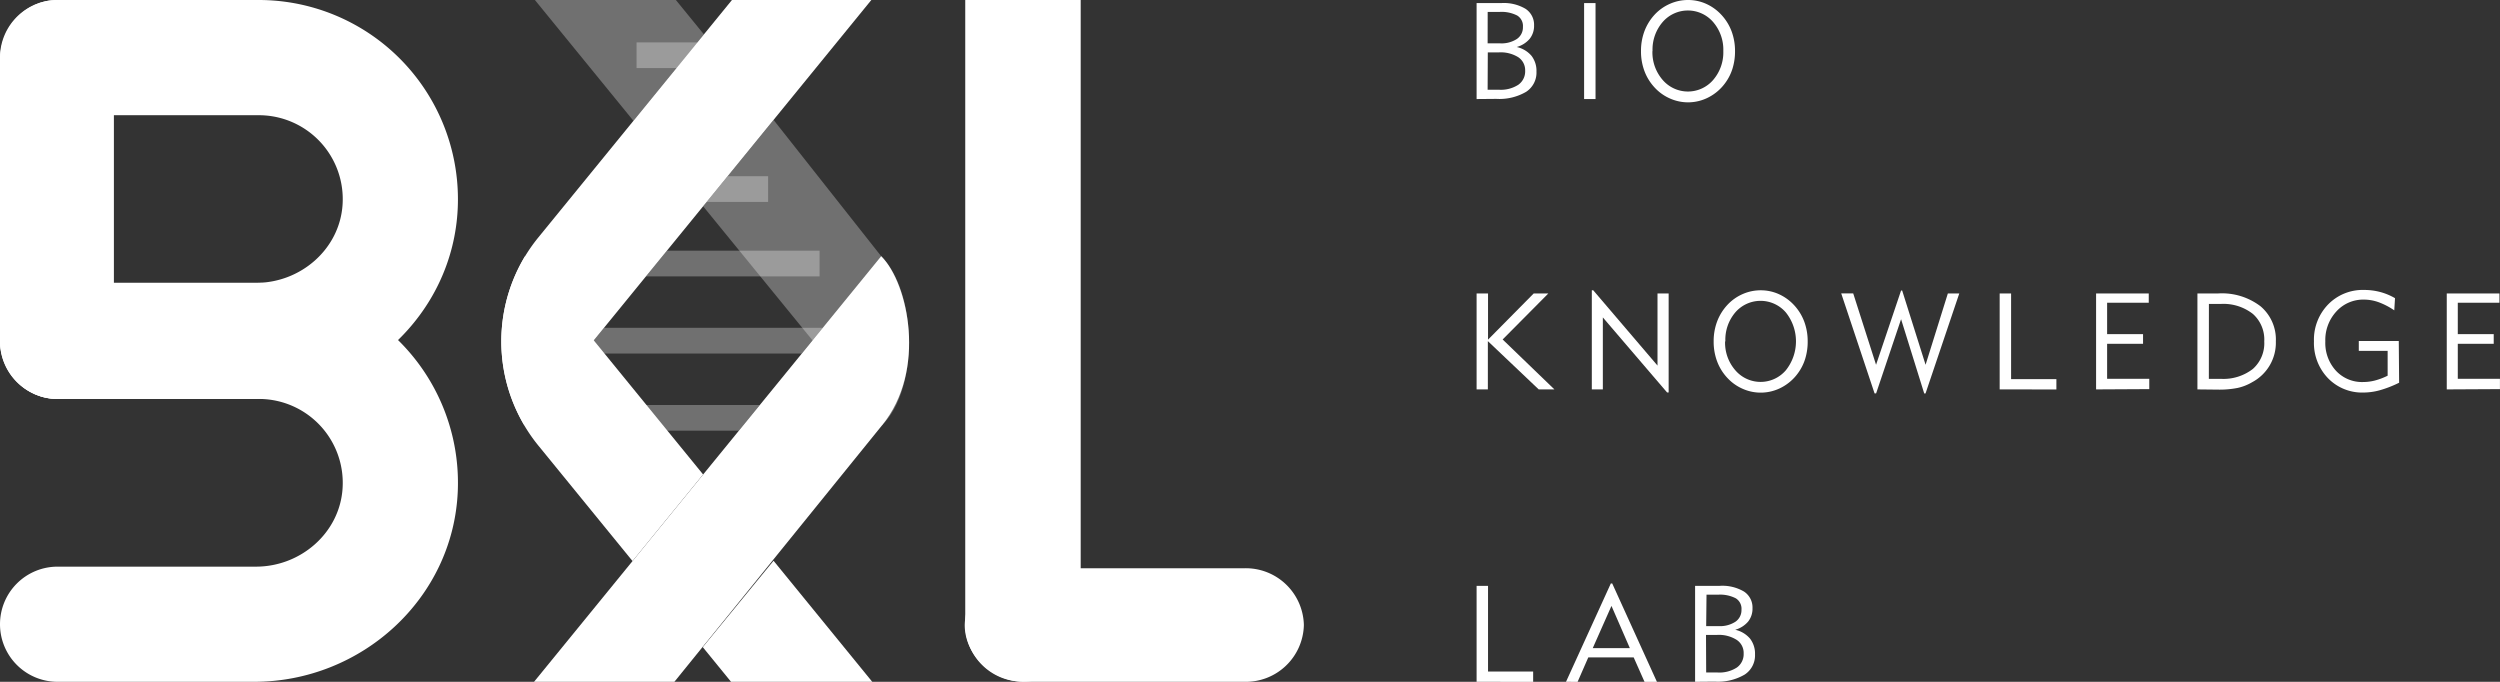 <?xml version="1.0" encoding="UTF-8" standalone="no"?>
<svg
   xmlns:dc="http://purl.org/dc/elements/1.1/"
   xmlns:cc="http://creativecommons.org/ns#"
   xmlns:rdf="http://www.w3.org/1999/02/22-rdf-syntax-ns#"
   xmlns:svg="http://www.w3.org/2000/svg"
   xmlns="http://www.w3.org/2000/svg"
   xmlns:xlink="http://www.w3.org/1999/xlink"
   id="svg4636"
   version="1.1"
   viewBox="0 0 437.66 119.36">
  <rect x="0" y="0" width="437.66" height="119.36" fill="#333333" stroke="none"/>
  <defs
     id="defs4562">
    <style
       id="style4465">.cls-1{isolation:isolate;}.cls-2{fill:#666;}.cls-3{fill:#c8d400;}.cls-11,.cls-3,.cls-4,.cls-5,.cls-6,.cls-7{mix-blend-mode:multiply;}.cls-4{fill:url(#Degradado_sin_nombre_14);}.cls-5{fill:#95c11f;}.cls-6{fill:url(#Degradado_sin_nombre_33);}.cls-7{fill:#fdc300;}.cls-8{fill:#afdce2;}.cls-12,.cls-13,.cls-14,.cls-15,.cls-16,.cls-17,.cls-18,.cls-8{opacity:0.3;}.cls-9{fill:url(#Degradado_sin_nombre_5);}.cls-10{fill:#00adba;}.cls-11{fill:url(#Degradado_sin_nombre_34);}.cls-12{fill:url(#Degradado_sin_nombre_11);}.cls-13{fill:url(#Degradado_sin_nombre_7);}.cls-14{fill:url(#Degradado_sin_nombre_11-2);}.cls-15{fill:url(#Degradado_sin_nombre_11-3);}.cls-16{fill:url(#Degradado_sin_nombre_11-4);}.cls-17{fill:url(#Degradado_sin_nombre_11-5);}.cls-18{fill:url(#Degradado_sin_nombre_11-6);}</style>
    <linearGradient
       gradientUnits="userSpaceOnUse"
       y2="34.92"
       x2="70.7"
       y1="34.92"
       x1="-9.45"
       id="Degradado_sin_nombre_14">
      <stop
         id="stop4467"
         stop-color="#005328"
         offset="0" />
      <stop
         id="stop4469"
         stop-color="#065727"
         offset="0.01" />
      <stop
         id="stop4471"
         stop-color="#417d1b"
         offset="0.11" />
      <stop
         id="stop4473"
         stop-color="#719c11"
         offset="0.21" />
      <stop
         id="stop4475"
         stop-color="#97b40a"
         offset="0.3" />
      <stop
         id="stop4477"
         stop-color="#b2c604"
         offset="0.38" />
      <stop
         id="stop4479"
         stop-color="#c2d001"
         offset="0.45" />
      <stop
         id="stop4481"
         stop-color="#c8d400"
         offset="0.51" />
    </linearGradient>
    <linearGradient
       gradientUnits="userSpaceOnUse"
       y2="15.15"
       x2="179.04"
       y1="134.51"
       x1="179.04"
       id="Degradado_sin_nombre_33">
      <stop
         id="stop4484"
         stop-color="#b47318"
         offset="0" />
      <stop
         id="stop4486"
         stop-color="#c98411"
         offset="0.12" />
      <stop
         id="stop4488"
         stop-color="#de9509"
         offset="0.28" />
      <stop
         id="stop4490"
         stop-color="#eda204"
         offset="0.46" />
      <stop
         id="stop4492"
         stop-color="#f5a901"
         offset="0.67" />
      <stop
         id="stop4494"
         stop-color="#f8ab00"
         offset="1" />
    </linearGradient>
    <linearGradient
       gradientUnits="userSpaceOnUse"
       y2="57.12"
       x2="156.12"
       y1="118.95"
       x1="106.13"
       id="Degradado_sin_nombre_5">
      <stop
         id="stop4497"
         stop-color="#cce8ec"
         offset="0" />
      <stop
         id="stop4499"
         stop-color="#cce8ec"
         offset="0.23" />
      <stop
         id="stop4501"
         stop-color="#cce8ec"
         offset="0.47" />
      <stop
         id="stop4503"
         stop-color="#cce8ec"
         offset="0.48" />
      <stop
         id="stop4505"
         stop-color="#cce8ec"
         offset="0.68" />
      <stop
         id="stop4507"
         stop-color="#cce8ec"
         offset="1" />
    </linearGradient>
    <linearGradient
       gradientUnits="userSpaceOnUse"
       y2="6.38"
       x2="137.31"
       y1="70.89"
       x1="80.16"
       id="Degradado_sin_nombre_34">
      <stop
         id="stop4510"
         stop-color="#00576d"
         offset="0" />
      <stop
         id="stop4512"
         stop-color="#006f83"
         offset="0.15" />
      <stop
         id="stop4514"
         stop-color="#008a9b"
         offset="0.36" />
      <stop
         id="stop4516"
         stop-color="#009eac"
         offset="0.57" />
      <stop
         id="stop4518"
         stop-color="#00a9b7"
         offset="0.78" />
      <stop
         id="stop4520"
         stop-color="#00adba"
         offset="1" />
    </linearGradient>
    <linearGradient
       gradientUnits="userSpaceOnUse"
       gradientTransform="translate(306.52 97.29) rotate(180)"
       y2="64.19"
       x2="182.82"
       y1="64.19"
       x1="172.06"
       id="Degradado_sin_nombre_11">
      <stop
         id="stop4523"
         stop-color="#8dcfd7"
         offset="0" />
      <stop
         id="stop4525"
         stop-color="#a6d9df"
         offset="0.16" />
      <stop
         id="stop4527"
         stop-color="#bbe1e6"
         offset="0.34" />
      <stop
         id="stop4529"
         stop-color="#c8e6eb"
         offset="0.52" />
      <stop
         id="stop4531"
         stop-color="#cce8ec"
         offset="0.68" />
      <stop
         id="stop4533"
         stop-color="#bce2e7"
         offset="0.78" />
      <stop
         id="stop4535"
         stop-color="#92d1d9"
         offset="0.98" />
      <stop
         id="stop4537"
         stop-color="#8dcfd7"
         offset="1" />
    </linearGradient>
    <linearGradient
       gradientUnits="userSpaceOnUse"
       gradientTransform="translate(1921.7 78.19)"
       y2="-68.52"
       x2="-1799.5"
       y1="-68.52"
       x1="-1810.26"
       id="Degradado_sin_nombre_7">
      <stop
         id="stop4540"
         stop-color="#8dcfd7"
         offset="0" />
      <stop
         id="stop4542"
         stop-color="#a6d9df"
         offset="0.12" />
      <stop
         id="stop4544"
         stop-color="#bbe1e6"
         offset="0.25" />
      <stop
         id="stop4546"
         stop-color="#c8e6eb"
         offset="0.38" />
      <stop
         id="stop4548"
         stop-color="#cce8ec"
         offset="0.5" />
      <stop
         id="stop4550"
         stop-color="#bce2e7"
         offset="0.66" />
      <stop
         id="stop4552"
         stop-color="#92d1d9"
         offset="0.97" />
      <stop
         id="stop4554"
         stop-color="#8dcfd7"
         offset="1" />
    </linearGradient>
    <linearGradient
       xlink:href="#Degradado_sin_nombre_11"
       gradientTransform="matrix(1, 0, 0, 1, 0, 0)"
       y2="59.64"
       x2="144.03"
       y1="59.64"
       x1="102.06"
       id="Degradado_sin_nombre_11-2" />
    <linearGradient
       xlink:href="#Degradado_sin_nombre_11"
       gradientTransform="matrix(1, 0, 0, 1, 0, 0)"
       y2="46.14"
       x2="143.48"
       y1="46.14"
       x1="113.08"
       id="Degradado_sin_nombre_11-3" />
    <linearGradient
       xlink:href="#Degradado_sin_nombre_11"
       y2="-12.85"
       x2="182.66"
       y1="-12.85"
       x1="171.9"
       id="Degradado_sin_nombre_11-4" />
    <linearGradient
       xlink:href="#Degradado_sin_nombre_11"
       gradientTransform="translate(1921.7 78.19)"
       y2="8.06"
       x2="-1799.5"
       y1="8.06"
       x1="-1810.26"
       id="Degradado_sin_nombre_11-5" />
    <linearGradient
       xlink:href="#Degradado_sin_nombre_11"
       gradientTransform="matrix(1, 0, 0, 1, 0, 0)"
       y2="73.15"
       x2="133.01"
       y1="73.15"
       x1="102.96"
       id="Degradado_sin_nombre_11-6" />
  </defs>
  <title
     id="title4564">BKL SVG</title>
  <g
     style="fill:#ffffff"
     id="g4634"
     class="cls-1">
    <g
       style="fill:#ffffff"
       data-name="Capa 2"
       id="Capa_2">
      <g
         style="fill:#ffffff"
         data-name="Capa 1"
         id="Capa_1-2">
        <path
           style="fill:#ffffff"
           id="path4566"
           d="M258.5,17.34V.54h4.31a7.44,7.44,0,0,1,4.25,1,3.33,3.33,0,0,1,1.5,2.91,3.62,3.62,0,0,1-.77,2.35,4.61,4.61,0,0,1-2.27,1.43,4.75,4.75,0,0,1,2.59,1.54,4.28,4.28,0,0,1,.87,2.77,4,4,0,0,1-1.82,3.54,9.28,9.28,0,0,1-5.22,1.23Zm1.93-9.75h2.19a4.93,4.93,0,0,0,2.92-.76,2.45,2.45,0,0,0,1.07-2.11,2.14,2.14,0,0,0-1-2,6,6,0,0,0-3.12-.63h-2.05Zm0,8.12h2a5.62,5.62,0,0,0,3.37-.87A2.86,2.86,0,0,0,267,12.38a2.73,2.73,0,0,0-1.2-2.36,5.82,5.82,0,0,0-3.39-.85h-1.95Z"
           class="cls-2" />
        <path
           style="fill:#ffffff"
           id="path4568"
           d="M277.32,17.34V.54h2v16.8Z"
           class="cls-2" />
        <path
           style="fill:#ffffff"
           id="path4570"
           d="M287.28,8.94a9.78,9.78,0,0,1,.61-3.5,8.85,8.85,0,0,1,1.81-2.91A8.05,8.05,0,0,1,292.36.66,7.81,7.81,0,0,1,295.52,0a7.68,7.68,0,0,1,3.14.66,8.19,8.19,0,0,1,2.66,1.9,8.69,8.69,0,0,1,1.81,2.9,9.79,9.79,0,0,1,.61,3.48,10.13,10.13,0,0,1-.42,3,8.49,8.49,0,0,1-1.26,2.54,8.3,8.3,0,0,1-2.9,2.53,7.77,7.77,0,0,1-6.79.24,8,8,0,0,1-2.67-1.89,8.7,8.7,0,0,1-1.81-2.9A9.79,9.79,0,0,1,287.28,8.94Zm2,0a7.36,7.36,0,0,0,1.8,5.06,5.83,5.83,0,0,0,8.83,0,7.39,7.39,0,0,0,1.78-5.07,7.4,7.4,0,0,0-1.78-5.07,5.84,5.84,0,0,0-8.84,0A7.37,7.37,0,0,0,289.3,8.94Z"
           class="cls-2" />
        <path
           style="fill:#ffffff"
           id="path4572"
           d="M258.5,68.17V51.37h2v8.09l8-8.09h2.56l-8,8.06,9.06,8.74h-2.75l-8.9-8.45v8.45Z"
           class="cls-2" />
        <path
           style="fill:#ffffff"
           id="path4574"
           d="M278.67,68.17V50.82h.25L290.17,64V51.37h1.95V68.71h-.27L280.6,55.57V68.17Z"
           class="cls-2" />
        <path
           style="fill:#ffffff"
           id="path4576"
           d="M300,59.77a9.8,9.8,0,0,1,.61-3.5,8.83,8.83,0,0,1,1.81-2.91,8.05,8.05,0,0,1,2.66-1.88,7.8,7.8,0,0,1,3.16-.66,7.69,7.69,0,0,1,3.14.66,8.2,8.2,0,0,1,2.66,1.9,8.69,8.69,0,0,1,1.81,2.9,9.79,9.79,0,0,1,.61,3.48,10.13,10.13,0,0,1-.42,3,8.44,8.44,0,0,1-1.26,2.54,8.3,8.3,0,0,1-2.9,2.53,7.77,7.77,0,0,1-6.79.24,8,8,0,0,1-2.67-1.89,8.7,8.7,0,0,1-1.81-2.9A9.79,9.79,0,0,1,300,59.77Zm2,0a7.36,7.36,0,0,0,1.8,5.06,5.82,5.82,0,0,0,8.83,0,8.11,8.11,0,0,0,0-10.14,5.84,5.84,0,0,0-8.84,0A7.37,7.37,0,0,0,302.05,59.77Z"
           class="cls-2" />
        <path
           style="fill:#ffffff"
           id="path4578"
           d="M328.44,68.87h-.27l-5.84-17.51h2.1l4,12.5,4.38-13H333l4.1,13L341,51.37h2l-5.91,17.51h-.23l-4.05-13Z"
           class="cls-2" />
        <path
           style="fill:#ffffff"
           id="path4580"
           d="M350.07,68.17V51.37h2v15H360v1.81Z"
           class="cls-2" />
        <path
           style="fill:#ffffff"
           id="path4582"
           d="M366.95,68.17V51.37h9.22V53h-7.29v5.49h6.29v1.7h-6.29v6.12h7.38v1.81Z"
           class="cls-2" />
        <path
           style="fill:#ffffff"
           id="path4584"
           d="M384.69,68.17V51.37h3.67a11.13,11.13,0,0,1,7.38,2.25,7.61,7.61,0,0,1,2.68,6.15,7.83,7.83,0,0,1-4.15,7.14,8.63,8.63,0,0,1-2.53,1,16.34,16.34,0,0,1-3.38.3Zm2-1.85h2.06a8.39,8.39,0,0,0,5.64-1.73,6,6,0,0,0,2-4.81,6,6,0,0,0-2-4.83,8.36,8.36,0,0,0-5.63-1.74h-2.06Z"
           class="cls-2" />
        <path
           style="fill:#ffffff"
           id="path4586"
           d="M420,67a19.44,19.44,0,0,1-3.32,1.3,10.9,10.9,0,0,1-2.91.42,8.31,8.31,0,0,1-6.24-2.53,8.88,8.88,0,0,1-2.44-6.44,8.85,8.85,0,0,1,2.48-6.45,8.44,8.44,0,0,1,6.3-2.54,10.85,10.85,0,0,1,2.82.36,10.48,10.48,0,0,1,2.59,1.08l-.13,2.13a12.45,12.45,0,0,0-2.73-1.42,7.62,7.62,0,0,0-2.55-.46A6.34,6.34,0,0,0,409,54.54a7.36,7.36,0,0,0-1.92,5.23,7.2,7.2,0,0,0,1.84,5.11,6.22,6.22,0,0,0,4.77,2,8.29,8.29,0,0,0,2.09-.27,11.76,11.76,0,0,0,2.21-.84V61.42h-5.05V59.7h7Z"
           class="cls-2" />
        <path
           style="fill:#ffffff"
           id="path4588"
           d="M428.34,68.17V51.37h9.22V53h-7.29v5.49h6.29v1.7h-6.29v6.12h7.38v1.81Z"
           class="cls-2" />
        <path
           style="fill:#ffffff"
           id="path4590"
           d="M258.5,119.36v-16.8h2v15h7.9v1.81Z"
           class="cls-2" />
        <path
           style="fill:#ffffff"
           id="path4592"
           d="M274.15,119.36,282,102.14h.24l7.83,17.23h-2.17L286,115.09h-7.95l-1.87,4.28Zm4.68-5.89h6.5l-3.22-7.4Z"
           class="cls-2" />
        <path
           style="fill:#ffffff"
           id="path4594"
           d="M296.75,119.36v-16.8h4.31a7.44,7.44,0,0,1,4.25,1,3.33,3.33,0,0,1,1.49,2.91,3.62,3.62,0,0,1-.77,2.35,4.6,4.6,0,0,1-2.26,1.43,4.75,4.75,0,0,1,2.59,1.54,4.28,4.28,0,0,1,.88,2.77,4,4,0,0,1-1.82,3.54,9.28,9.28,0,0,1-5.22,1.23Zm1.94-9.75h2.19a4.92,4.92,0,0,0,2.92-.76,2.45,2.45,0,0,0,1.07-2.11,2.14,2.14,0,0,0-1-2,6,6,0,0,0-3.12-.63h-2Zm0,8.12h2a5.62,5.62,0,0,0,3.37-.87,2.86,2.86,0,0,0,1.19-2.45A2.73,2.73,0,0,0,304,112a5.82,5.82,0,0,0-3.39-.85h-1.95Z"
           class="cls-2" />
        <path
           style="fill:#ffffff"
           id="path4596"
           d="M44.47,119.36H10.08A10.08,10.08,0,0,1,0,109.28H0A10.08,10.08,0,0,1,10.08,99.2H44.81c7.81,0,14.64-5.88,15.16-13.67A14.69,14.69,0,0,0,45.33,69.84H10.09A10.08,10.08,0,0,1,0,59.76V59.6A10.08,10.08,0,0,1,10.09,49.52H45.33A35,35,0,0,1,80.14,86C79.35,104.8,63.28,119.36,44.47,119.36Z"
           class="cls-3" />
        <path
           style="fill:#ffffff"
           id="path4598"
           d="M44.3,69.84H10.17A10.16,10.16,0,0,1,0,59.68H0A10.16,10.16,0,0,1,10.17,49.52H44.81c7.81,0,14.64-5.88,15.16-13.67A14.69,14.69,0,0,0,45.33,20.17H10.09A10.08,10.08,0,0,1,0,10.08H0A10.08,10.08,0,0,1,10.09,0H45.33A34.88,34.88,0,0,1,80.14,36.28C79.38,55.19,63.22,69.84,44.3,69.84Z"
           class="cls-4" />
        <path
           style="fill:#ffffff"
           id="path4600"
           d="M10,69.84h0C4.46,69.84,0,65.11,0,59.28V10.57C0,4.73,4.46,0,10,0h0c5.49,0,9.94,4.73,9.94,10.57V59.28C19.9,65.11,15.45,69.84,10,69.84Z"
           class="cls-5" />
        <path
           style="fill:#ffffff"
           id="path4602"
           d="M168.89,0h20.3a0,0,0,0,1,0,0V109.32a10,10,0,0,1-10,10h-.21a10,10,0,0,1-10-10V0A0,0,0,0,1,168.89,0Z"
           class="cls-6" />
        <path
           style="fill:#ffffff"
           id="path4604"
           d="M168.89,109.42h0a10.17,10.17,0,0,1,10.38-9.94h38.61a10.17,10.17,0,0,1,10.38,9.94h0a10.17,10.17,0,0,1-10.38,9.94H179.27C173.86,119.36,168.89,114.76,168.89,109.42Z"
           class="cls-7" />
        <polygon
           style="fill:#ffffff"
           id="polygon4606"
           points="123.23 6.02 118.32 0 93.64 0 110.89 21.15 123.23 6.02"
           class="cls-8" />
        <path
           style="fill:#ffffff"
           id="path4608"
           d="M118.06,119.36l36.37-44.92c7.83-9.6,4.6-24.83-.16-29.59L93.49,119.36Z"
           class="cls-9" />
        <path
           style="fill:#ffffff"
           id="path4610"
           d="M154.26,44.85,135.43,21,123.09,36.11l31.3,38.37C161,67.85,160.47,51.06,154.26,44.85Z"
           class="cls-8" />
        <path
           style="fill:#ffffff"
           id="path4612"
           d="M110.73,98.22l12.36-15.16L91.92,44.84a28.88,28.88,0,0,0,2.51,33.39Z"
           class="cls-10" />
        <polygon
           style="fill:#ffffff"
           id="polygon4614"
           points="123.03 113.29 127.98 119.36 152.7 119.36 135.42 98.17 123.03 113.29"
           class="cls-10" />
        <path
           style="fill:#ffffff"
           id="path4616"
           d="M128.14,0,94.24,41.57a28.79,28.79,0,0,0-2.43,32.9L152.54,0Z"
           class="cls-11" />
        <polygon
           style="fill:#ffffff"
           id="polygon4618"
           points="123.7 35.35 134.47 35.35 134.47 30.85 127.38 30.85 123.7 35.35"
           class="cls-12" />
        <polygon
           style="fill:#ffffff"
           id="polygon4620"
           points="122.2 7.42 111.44 7.42 111.44 11.92 118.53 11.92 122.2 7.42"
           class="cls-13" />
        <polygon
           style="fill:#ffffff"
           id="polygon4622"
           points="102.06 61.89 140.36 61.89 144.03 57.39 105.74 57.39 102.06 61.89"
           class="cls-14" />
        <polygon
           style="fill:#ffffff"
           id="polygon4624"
           points="113.08 48.39 143.48 48.39 143.48 43.88 116.75 43.88 113.08 48.39"
           class="cls-15" />
        <polygon
           style="fill:#ffffff"
           id="polygon4626"
           points="123.86 112.39 134.63 112.39 134.63 107.89 127.53 107.89 123.86 112.39"
           class="cls-16" />
        <polygon
           style="fill:#ffffff"
           id="polygon4628"
           points="122.2 83.99 111.44 83.99 111.44 88.5 118.53 88.5 122.2 83.99"
           class="cls-17" />
        <polygon
           style="fill:#ffffff"
           id="polygon4630"
           points="133.01 70.9 102.96 70.9 102.96 75.4 129.34 75.4 133.01 70.9"
           class="cls-18" />
      </g>
    </g>
  </g>
</svg>
